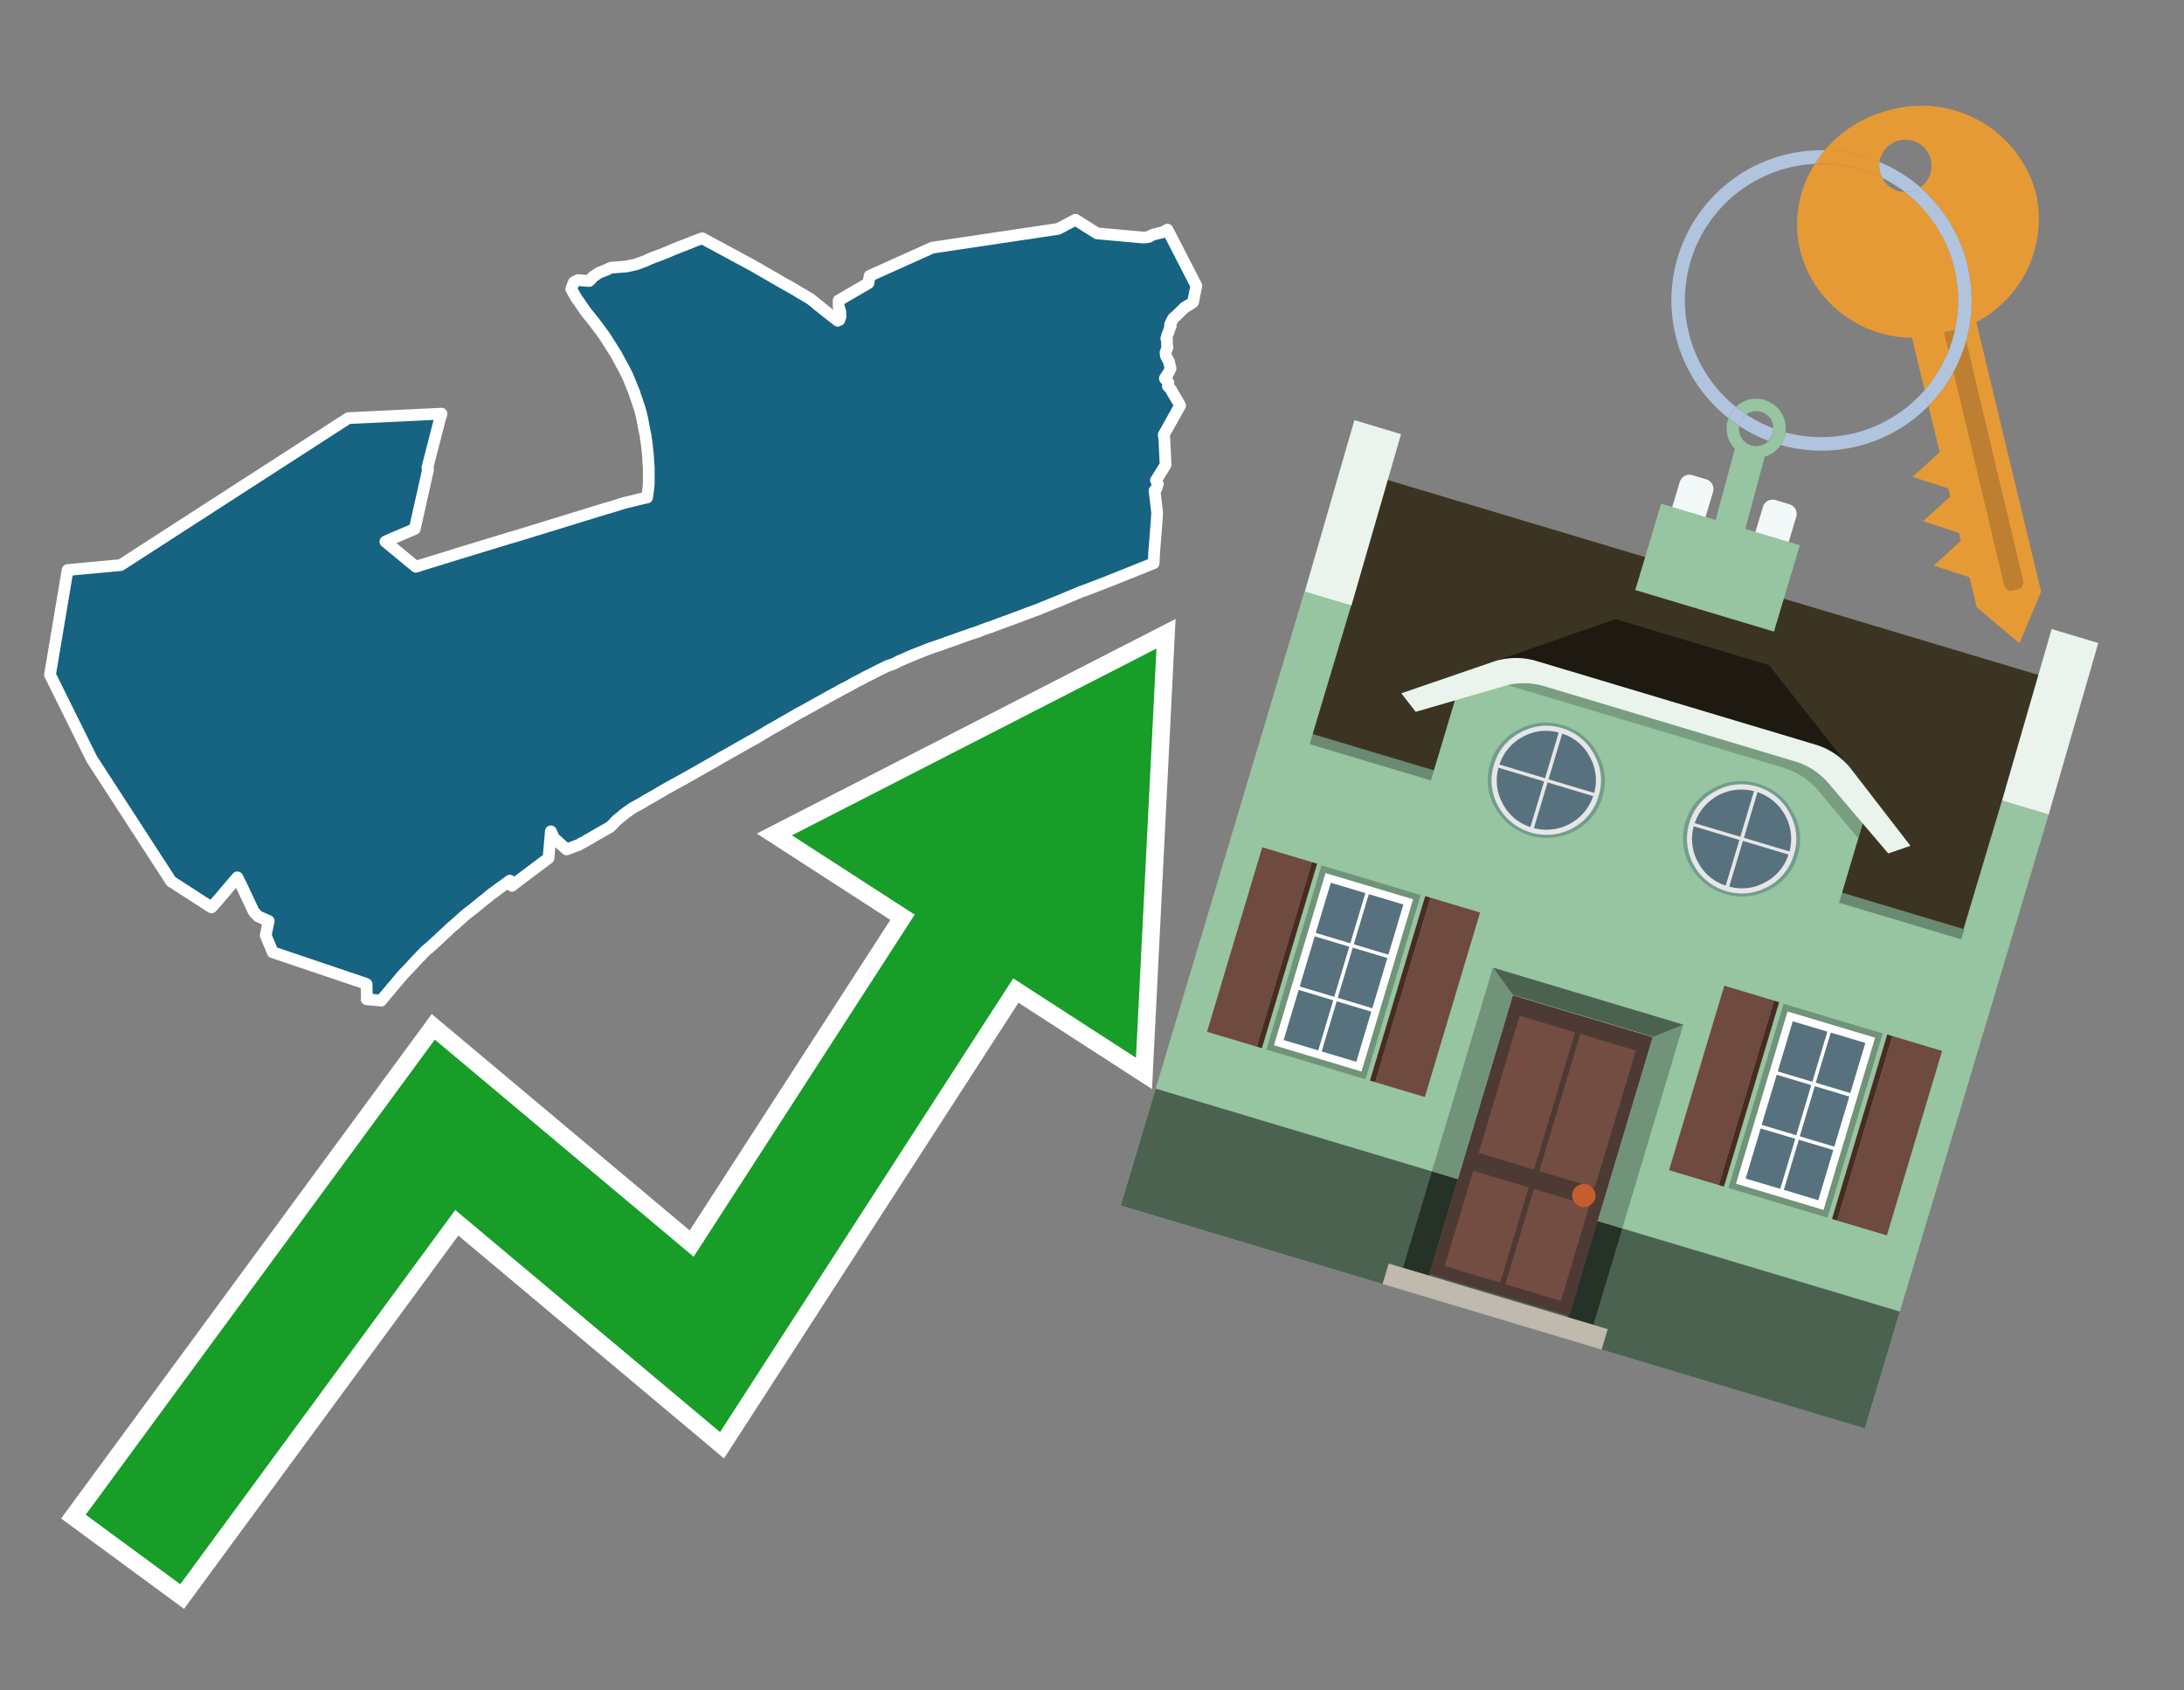 <svg id="Text" xmlns="http://www.w3.org/2000/svg" width="93.05" height="72" viewBox="0 0 93.05 72"><rect x="0" y="0" width="93.05" height="72" fill="#808080" stroke="none"/><polygon points="2.13,28.74 2.88,24.28 5.14,24.07 14.84,17.81 18.81,17.62 18.72,17.93 18.21,19.92 18.24,19.99 17.67,22.53 16.66,22.96 16.42,23.07 17.45,23.92 17.72,24.14 18.07,24.03 19.59,23.56 21.46,22.99 21.69,22.92 21.9,22.86 22.1,22.8 25.42,21.78 25.54,21.74 25.66,21.71 25.77,21.67 25.92,21.63 26.02,21.6 26.19,21.55 26.32,21.51 26.5,21.45 26.61,21.42 26.73,21.39 26.94,21.34 27.1,21.3 27.22,21.27 27.39,21.23 27.57,21.19 27.63,20.75 27.64,20.59 27.64,20.53 27.64,20.31 27.64,20.1 27.64,19.88 27.62,19.68 27.61,19.43 27.6,19.33 27.58,19.14 27.57,19.07 27.57,19.04 27.56,18.96 27.54,18.81 27.52,18.67 27.51,18.58 27.49,18.48 27.48,18.44 27.43,18.19 27.37,17.86 27.32,17.65 27.3,17.56 27.29,17.53 27.28,17.5 27.23,17.33 27.11,16.97 27.09,16.92 27.08,16.88 27.05,16.81 27.02,16.7 26.88,16.36 26.83,16.23 26.75,16.04 26.66,15.86 26.61,15.76 26.56,15.66 26.49,15.54 26.39,15.35 26.36,15.3 26.26,15.11 26.23,15.06 26.18,14.98 25.9,14.54 25.76,14.32 25.55,14.03 25.36,13.78 25.31,13.71 25.01,13.34 24.85,13.12 24.66,12.84 24.57,12.72 24.34,12.32 24.36,12.25 24.45,12.02 24.63,11.93 25.1,11.97 25.19,11.89 25.22,11.83 25.26,11.79 25.37,11.72 25.41,11.69 25.47,11.65 25.54,11.61 25.62,11.58 25.72,11.54 25.85,11.49 25.94,11.44 26.05,11.4 26.69,11.35 27.06,11.27 27.18,11.23 27.29,11.19 27.43,11.14 27.55,11.09 27.61,11.06 27.7,11.02 27.83,10.97 27.9,10.94 28.02,10.9 28.15,10.85 28.23,10.82 28.32,10.78 28.4,10.75 28.47,10.72 28.54,10.69 28.63,10.65 28.7,10.62 28.81,10.58 28.95,10.52 29.08,10.47 29.17,10.44 29.26,10.4 29.35,10.37 29.46,10.32 29.54,10.29 29.64,10.25 29.72,10.22 29.83,10.18 29.92,10.15 32.07,11.31 33.44,12.1 33.51,12.14 33.64,12.21 33.76,12.28 33.92,12.37 33.98,12.41 34.03,12.44 34.11,12.49 34.19,12.53 34.29,12.59 34.33,12.62 34.44,12.68 34.55,12.75 34.77,12.93 34.85,13 34.9,13.03 35.04,13.15 35.08,13.18 35.12,13.21 35.22,13.29 35.37,13.41 35.69,13.66 35.76,13.63 35.81,13.48 35.8,13.25 35.73,13.06 35.73,12.8 37,12.06 37.05,11.75 39.72,10.55 45.08,9.75 45.82,9.36 46.74,9.94 48.73,10.12 48.95,10.09 49.01,10.05 49.07,10.02 49.14,9.99 49.55,9.89 49.74,9.78 50.97,12.17 50.83,12.87 50.71,12.96 50.48,13.09 50.11,13.45 50.04,13.51 49.99,13.55 49.89,13.74 49.86,13.81 49.85,13.84 49.88,13.89 49.86,13.93 49.81,14.06 49.8,14.09 49.79,14.13 49.76,14.21 49.74,14.24 49.73,14.27 49.71,14.36 49.7,14.39 49.69,14.42 49.72,14.48 49.72,14.59 49.72,14.67 49.73,14.73 49.74,14.79 49.73,14.83 49.7,14.88 49.69,14.93 49.66,15.01 49.67,15.14 49.7,15.21 49.72,15.24 49.8,15.39 49.81,15.42 49.81,15.45 49.82,15.48 49.83,15.51 49.84,15.58 49.86,15.63 49.87,15.69 49.82,15.81 49.76,15.92 49.73,15.97 49.65,16.08 49.63,16.12 49.66,16.16 49.75,16.26 49.78,16.3 49.76,16.45 49.79,16.48 49.87,16.57 50.28,17.27 49.58,18.52 49.61,18.71 49.61,18.77 49.66,19.8 49.25,20.46 49.28,20.5 49.33,20.62 49.32,20.65 49.31,20.68 49.27,20.8 49.24,20.85 49.19,20.9 49.3,21.83 49.28,22.21 49.27,22.29 49.26,22.45 49.24,22.69 49.18,23.44 49.17,23.61 49.15,23.99 48.28,24.34 47.98,24.46 47.18,24.78 46.19,25.16 46.07,25.2 45.04,25.63 44.96,25.66 44.47,25.86 44.23,25.96 44.06,26.02 43.71,26.15 43.18,26.35 42.44,26.62 42.29,26.68 42.02,26.77 41.83,26.84 41.71,26.89 41.63,26.92 41.41,26.99 41.29,27.03 41.01,27.13 40.76,27.22 40.33,27.37 40.17,27.43 39.94,27.51 39.73,27.58 39.56,27.64 39.03,27.85 38.76,27.96 38.69,27.99 38.42,28.11 38.32,28.15 38.09,28.27 37.8,28.37 37.66,28.44 37.58,28.48 37.45,28.54 37.2,28.67 36.84,28.85 36.75,28.9 36.66,28.95 36.6,28.98 36.51,29.02 36.28,29.15 36.18,29.21 35.92,29.34 35.72,29.45 35.66,29.49 35.57,29.53 35.43,29.61 35.28,29.69 35.23,29.72 35.16,29.76 34.8,29.96 34.4,30.18 34.17,30.31 34.05,30.37 33.06,30.94 32.86,31.05 32.31,31.38 32.23,31.43 31.97,31.57 31.77,31.68 31.67,31.74 30.86,32.2 30.78,32.24 30.56,32.37 30.46,32.43 30.02,32.68 29.51,32.97 29.35,33.06 29.24,33.12 28.99,33.26 28.48,33.54 28.32,33.63 27.93,33.86 27.61,34.04 27.49,34.11 27.35,34.2 27.29,34.23 27.24,34.26 26.98,34.4 26.76,34.55 26.61,34.66 26.56,34.7 26.36,34.87 26.29,34.92 26.21,35 26.13,35.09 26,35.22 25.21,35.67 25.17,35.7 25.04,35.77 24.92,35.84 24.83,35.89 24.76,35.92 24.69,35.97 24.63,36 24.53,36.03 24.33,36.11 24.14,36.18 23.64,35.73 23.57,35.64 23.54,35.56 23.47,35.41 23.37,36.55 21.84,37.7 21.81,37.73 21.72,37.51 21.09,37.97 21.02,38.03 20.96,38.06 20.83,38.17 20.72,38.26 20.54,38.4 20.36,38.55 20.15,38.72 19.93,38.89 19.87,38.94 19.82,38.98 19.73,39.06 19.67,39.11 19.64,39.14 19.58,39.19 19.36,39.39 19.31,39.43 19.25,39.48 19.15,39.57 19.06,39.66 18.74,39.95 18.68,40.02 18.58,40.1 18.54,40.14 18.3,40.36 18.15,40.48 17.83,40.81 17.79,40.85 17.76,40.88 17.45,41.22 17.18,41.5 17.14,41.54 16.8,41.95 16.76,42 16.7,42.06 16.66,42.11 16.61,42.18 16.58,42.21 16.46,42.35 16.36,42.47 16.24,42.62 15.62,42.56 15.63,42.53 15.62,41.92 15.56,41.89 11.62,40.56 11.32,39.84 11.42,39.36 11.45,39.23 11,39.03 10.81,38.83 10.26,37.66 10.23,37.61 10.15,37.44 10.11,37.37 9.32,38.3 9.01,38.65 7.29,37.54 3.91,32.33 " fill="#166382" stroke="#fff" stroke-linejoin="round" stroke-width="0.5"/><polygon points="49.272 27.624 33.741 35.58 38.97 38.959 29.553 53.529 18.525 44.281 3.652 64.518 7.681 67.479 19.396 51.538 30.678 60.999 43.169 41.673 48.398 45.053 49.272 27.624" fill="none" stroke="#fff" stroke-miterlimit="10" stroke-width="1.5"/><polygon points="49.272 27.624 33.741 35.58 38.97 38.959 29.553 53.529 18.525 44.281 3.652 64.518 7.681 67.479 19.396 51.538 30.678 60.999 43.169 41.673 48.398 45.053 49.272 27.624" fill="#179d28"/><path d="M80.19,7.577a1.16,1.16,0,0,1-.094-.251,1.114,1.114,0,0,1-.018-.429A6.367,6.367,0,0,0,77.743,6.4a5.269,5.269,0,0,0-.423.577c.1,0,.192-.007.288-.007A5.794,5.794,0,0,1,80.19,7.577Z" fill="#e69a35"/><path d="M77.608,6.4A6.394,6.394,0,0,0,73.64,17.81a1.26,1.26,0,0,1,.317-.48A5.821,5.821,0,0,1,77.32,6.981a5.269,5.269,0,0,1,.423-.577Z" fill="#b0c4de"/><path d="M84.2,13.72a4.962,4.962,0,0,0,2.545-5.48,5.047,5.047,0,0,0-6.179-3.566A5.322,5.322,0,0,0,77.743,6.4a6.367,6.367,0,0,1,2.335.493,1.114,1.114,0,1,1,1.736,1.084,6.392,6.392,0,0,1,.347,9.3l.479,1.985-.438.4-.716.648.92.3.6.2.082.341-.438.4-.716.648.92.3.605.2.082.341-.438.4-.716.649.92.3.605.2.307,1.274,1.821,1.534.921-2.2Z" fill="#e69a35"/><path d="M81.154,8.179a1.115,1.115,0,0,1-.964-.6,5.794,5.794,0,0,0-2.582-.6c-.1,0-.192,0-.288.007a4.783,4.783,0,0,0-.625,3.685,4.962,4.962,0,0,0,4.765,3.715L82,16.617a5.82,5.82,0,0,0-.846-8.438Z" fill="#e69a35"/><path d="M74.1,18.142a6.386,6.386,0,0,0,1.232.63.73.73,0,0,0,.224-.527h0a5.783,5.783,0,0,1-1.159-.593A.733.733,0,0,0,74.1,18.142Z" fill="#b0c4de"/><path d="M74.4,17.652q-.228-.152-.44-.322a1.26,1.26,0,0,0-.317.48c.148.117.3.228.46.332A.733.733,0,0,1,74.4,17.652Z" fill="#b0c4de"/><path d="M74.824,16.984a1.257,1.257,0,0,0-.867.346c.141.114.288.222.44.322a.731.731,0,0,1,1.159.593h0a.732.732,0,1,1-1.463,0,.7.7,0,0,1,.007-.1c-.158-.1-.312-.215-.46-.332a1.258,1.258,0,0,0,.273,1.3l-.979,3.635,1.275.341.98-3.639a1.266,1.266,0,0,0,.681-.5,1.249,1.249,0,0,0,.2-.538,1.328,1.328,0,0,0,.012-.168A1.262,1.262,0,0,0,74.824,16.984Z" fill="#97c4a1"/><path d="M85.974,25.1l-.226.053a.3.3,0,0,1-.362-.223l-2.56-10.777.81-.193L86.2,24.736A.3.3,0,0,1,85.974,25.1Z" fill="#bf7f32"/><path d="M80.1,7.326a1.16,1.16,0,0,0,.094.251,5.833,5.833,0,0,1,.964.6,1.137,1.137,0,0,0,.287-.031,1.108,1.108,0,0,0,.373-.167A6.371,6.371,0,0,0,80.078,6.9,1.114,1.114,0,0,0,80.1,7.326Z" fill="#b0c4de"/><path d="M77.608,18.618a5.836,5.836,0,0,1-1.534-.2,1.24,1.24,0,0,1-.2.537,6.4,6.4,0,0,0,6.291-1.666L82,16.617A5.807,5.807,0,0,1,77.608,18.618Z" fill="#b0c4de"/><path d="M81.814,7.981a1.108,1.108,0,0,1-.373.167,1.137,1.137,0,0,1-.287.031A5.82,5.82,0,0,1,82,16.617l.161.667a6.392,6.392,0,0,0-.347-9.3Z" fill="#b0c4de"/><polygon points="83.79 39.753 55.78 31.364 58.988 20.404 86.964 28.783 83.79 39.753 83.79 39.753" fill="#3c3422" fill-rule="evenodd"/><polygon points="81.705 53.32 87.284 34.692 85.297 34.097 83.656 39.575 55.926 31.269 57.567 25.791 55.579 25.196 47.746 51.348 79.451 60.844 81.705 53.32" fill="#97c4a1" fill-rule="evenodd"/><rect x="69.522" y="21.148" width="0.444" height="28.983" transform="translate(15.592 92.226) rotate(-73.326)" opacity="0.3"/><polygon points="87.284 34.692 85.297 34.097 87.411 26.793 89.398 27.388 87.284 34.692 87.284 34.692" fill="#eaf3ec" fill-rule="evenodd"/><polygon points="57.578 25.794 55.591 25.199 57.705 17.896 59.692 18.491 57.578 25.794 57.578 25.794" fill="#eaf3ec" fill-rule="evenodd"/><polygon points="79.451 60.844 80.943 55.865 49.238 46.369 47.747 51.348 79.451 60.844 79.451 60.844" fill="#4c6251" fill-rule="evenodd"/><path d="M71.566,20.528l-.522,1.743,1.418.425.523-1.744a.432.432,0,0,0-.289-.536l-.593-.177A.431.431,0,0,0,71.566,20.528Z" fill="#f3f9f8" fill-rule="evenodd"/><path d="M75.111,21.589l-.522,1.743,1.418.425.522-1.743a.43.43,0,0,0-.289-.536l-.593-.178A.43.43,0,0,0,75.111,21.589Z" fill="#f3f9f8" fill-rule="evenodd"/><polygon points="75.368 28.329 68.829 26.37 63.807 28.121 78.733 32.591 75.368 28.329" fill="#1e1a11"/><polygon points="78.248 32.422 64.442 28.287 62.236 28.998 60.064 36.247 77.453 41.455 79.651 34.116 78.248 32.422" fill="#97c4a1"/><path d="M77.74,32.516S65.088,28.725,65,28.7l-.938.43,11.892,3.562a3.175,3.175,0,0,1,1.532,1l1.685,2.02.327-1.09Z" fill-rule="evenodd" opacity="0.2"/><path d="M77.35,31.716,65.458,28.154a3.041,3.041,0,0,0-1.854.037l-3.9,1.339.611.79,3.626-1.054a3.045,3.045,0,0,1,1.855-.037l10.673,3.2A3.028,3.028,0,0,1,78,33.477l2.45,2.874.945-.325-2.518-3.26A3.036,3.036,0,0,0,77.35,31.716Z" fill="#eaf3ec"/><polygon points="76.683 23.223 70.773 21.453 69.671 25.132 75.581 26.902 76.683 23.223 76.683 23.223" fill="#97c4a1" fill-rule="evenodd"/><g id="Symbol_9_0_Layer2_0_MEMBER_8_MEMBER_21_MEMBER_0_FILL" data-name="Symbol 9 0 Layer2 0 MEMBER 8 MEMBER 21 MEMBER 0 FILL"><path d="M66.584,30.892a2.39,2.39,0,0,0-1.891.189,2.317,2.317,0,0,0-1.2,1.448A2.345,2.345,0,0,0,63.7,34.4a2.528,2.528,0,0,0,3.367,1.008,2.339,2.339,0,0,0,1.2-1.447,2.313,2.313,0,0,0-.208-1.87A2.394,2.394,0,0,0,66.584,30.892Z" fill="#729d8c"/></g><g id="Symbol_9_0_Layer2_0_MEMBER_8_MEMBER_21_MEMBER_1_FILL" data-name="Symbol 9 0 Layer2 0 MEMBER 8 MEMBER 21 MEMBER 1 FILL"><path d="M66.547,31.016a2.241,2.241,0,0,0-1.769.185,2.213,2.213,0,0,0-1.127,1.376,2.239,2.239,0,0,0,.185,1.768,2.341,2.341,0,0,0,3.145.942,2.234,2.234,0,0,0,1.126-1.376,2.207,2.207,0,0,0-.185-1.768A2.237,2.237,0,0,0,66.547,31.016Z" fill="#e6e6e6"/></g><g id="Symbol_9_0_Layer2_0_MEMBER_8_MEMBER_21_MEMBER_2_MEMBER_0_FILL" data-name="Symbol 9 0 Layer2 0 MEMBER 8 MEMBER 21 MEMBER 2 MEMBER 0 FILL"><path d="M65.787,33.284,63.843,32.7a2.036,2.036,0,0,0,.186,1.539,2.015,2.015,0,0,0,1.175.986Z" fill="#58717f"/></g><g id="Symbol_9_0_Layer2_0_MEMBER_8_MEMBER_21_MEMBER_2_MEMBER_1_FILL" data-name="Symbol 9 0 Layer2 0 MEMBER 8 MEMBER 21 MEMBER 2 MEMBER 1 FILL"><path d="M65.827,33.148l.582-1.944a2.01,2.01,0,0,0-1.523.178,2.037,2.037,0,0,0-1,1.183Z" fill="#58717f"/></g><g id="Symbol_9_0_Layer2_0_MEMBER_8_MEMBER_21_MEMBER_2_MEMBER_2_FILL" data-name="Symbol 9 0 Layer2 0 MEMBER 8 MEMBER 21 MEMBER 2 MEMBER 2 FILL"><path d="M67.878,33.91l-1.943-.582-.582,1.944a2.1,2.1,0,0,0,2.525-1.362Z" fill="#58717f"/></g><g id="Symbol_9_0_Layer2_0_MEMBER_8_MEMBER_21_MEMBER_2_MEMBER_3_FILL" data-name="Symbol 9 0 Layer2 0 MEMBER 8 MEMBER 21 MEMBER 2 MEMBER 3 FILL"><path d="M66.558,31.249l-.582,1.943,1.943.582a2.031,2.031,0,0,0-.186-1.539A2.009,2.009,0,0,0,66.558,31.249Z" fill="#58717f"/></g><g id="Symbol_9_0_Layer2_0_MEMBER_8_MEMBER_21_MEMBER_0_FILL-2" data-name="Symbol 9 0 Layer2 0 MEMBER 8 MEMBER 21 MEMBER 0 FILL"><path d="M74.9,33.384a2.4,2.4,0,0,0-1.891.189,2.316,2.316,0,0,0-1.2,1.448,2.341,2.341,0,0,0,.209,1.87A2.527,2.527,0,0,0,75.387,37.9a2.345,2.345,0,0,0,1.2-1.447,2.314,2.314,0,0,0-.209-1.87A2.389,2.389,0,0,0,74.9,33.384Z" fill="#729d8c"/></g><g id="Symbol_9_0_Layer2_0_MEMBER_8_MEMBER_21_MEMBER_1_FILL-2" data-name="Symbol 9 0 Layer2 0 MEMBER 8 MEMBER 21 MEMBER 1 FILL"><path d="M74.867,33.508a2.239,2.239,0,0,0-1.768.185,2.21,2.21,0,0,0-1.127,1.376,2.316,2.316,0,0,0,1.564,2.883,2.261,2.261,0,0,0,1.765-.173A2.237,2.237,0,0,0,76.428,36.4a2.209,2.209,0,0,0-.185-1.769A2.239,2.239,0,0,0,74.867,33.508Z" fill="#e6e6e6"/></g><g id="Symbol_9_0_Layer2_0_MEMBER_8_MEMBER_21_MEMBER_2_MEMBER_0_FILL-2" data-name="Symbol 9 0 Layer2 0 MEMBER 8 MEMBER 21 MEMBER 2 MEMBER 0 FILL"><path d="M74.107,35.776l-1.943-.582a2.031,2.031,0,0,0,.186,1.539,2.009,2.009,0,0,0,1.175.986Z" fill="#58717f"/></g><g id="Symbol_9_0_Layer2_0_MEMBER_8_MEMBER_21_MEMBER_2_MEMBER_1_FILL-2" data-name="Symbol 9 0 Layer2 0 MEMBER 8 MEMBER 21 MEMBER 2 MEMBER 1 FILL"><path d="M74.148,35.64,74.73,33.7a2.1,2.1,0,0,0-2.525,1.362Z" fill="#58717f"/></g><g id="Symbol_9_0_Layer2_0_MEMBER_8_MEMBER_21_MEMBER_2_MEMBER_2_FILL-2" data-name="Symbol 9 0 Layer2 0 MEMBER 8 MEMBER 21 MEMBER 2 MEMBER 2 FILL"><path d="M76.2,36.4l-1.943-.582-.582,1.944a2.015,2.015,0,0,0,1.523-.178A2.036,2.036,0,0,0,76.2,36.4Z" fill="#58717f"/></g><g id="Symbol_9_0_Layer2_0_MEMBER_8_MEMBER_21_MEMBER_2_MEMBER_3_FILL-2" data-name="Symbol 9 0 Layer2 0 MEMBER 8 MEMBER 21 MEMBER 2 MEMBER 3 FILL"><path d="M74.879,33.741,74.3,35.684l1.943.582a2.1,2.1,0,0,0-1.361-2.525Z" fill="#58717f"/></g><polygon points="51.426 43.946 53.542 44.58 55.896 36.723 53.78 36.089 51.426 43.946 51.426 43.946" fill="#6e4a3f" fill-rule="evenodd"/><polygon points="53.542 44.58 53.764 44.647 56.117 36.789 55.896 36.723 53.542 44.58 53.542 44.58" fill="#482b22" fill-rule="evenodd"/><polygon points="60.706 46.726 58.59 46.092 60.943 38.235 63.059 38.868 60.706 46.726 60.706 46.726" fill="#6e4a3f" fill-rule="evenodd"/><polygon points="58.59 46.092 58.368 46.026 60.722 38.168 60.943 38.235 58.59 46.092 58.59 46.092" fill="#482b22" fill-rule="evenodd"/><rect x="53.146" y="39.209" width="8.19" height="4.408" transform="translate(1.145 84.365) rotate(-73.326)" fill="#719379"/><polygon points="60.205 38.304 56.474 37.187 54.277 44.522 58.008 45.639 60.205 38.304 60.205 38.304" fill="#fff" fill-rule="evenodd"/><path d="M59.792,38.527l-.64,2.136-1.474-.442.639-2.135,1.475.441Zm-1.621-.485-.64,2.136-1.474-.442L56.7,37.6l1.474.442Zm-2.158,1.84,1.475.441-.64,2.136-1.474-.441.639-2.136Zm-.683,2.282,1.474.441-.639,2.136L54.69,44.3l.64-2.135Zm.981,2.621.639-2.136,1.475.442-.64,2.135-1.474-.441Zm2.158-1.84L56.994,42.5l.64-2.136,1.474.442-.639,2.136Z" fill="#58717f" fill-rule="evenodd"/><polygon points="80.39 52.621 78.274 51.988 80.628 44.13 82.743 44.764 80.39 52.621 80.39 52.621" fill="#6e4a3f" fill-rule="evenodd"/><polygon points="78.274 51.988 78.053 51.921 80.406 44.064 80.628 44.13 78.274 51.988 78.274 51.988" fill="#482b22" fill-rule="evenodd"/><polygon points="71.111 49.842 73.227 50.476 75.58 42.619 73.464 41.985 71.111 49.842 71.111 49.842" fill="#6e4a3f" fill-rule="evenodd"/><polygon points="73.227 50.476 73.448 50.542 75.802 42.685 75.58 42.619 73.227 50.476 73.227 50.476" fill="#482b22" fill-rule="evenodd"/><rect x="72.83" y="45.105" width="8.19" height="4.408" transform="translate(9.534 107.426) rotate(-73.326)" fill="#719379"/><polygon points="76.159 43.083 79.889 44.2 77.692 51.535 73.962 50.418 76.159 43.083 76.159 43.083" fill="#fff" fill-rule="evenodd"/><path d="M76.381,43.5l1.475.442-.64,2.135-1.475-.441.64-2.136ZM78,43.981l1.474.442-.64,2.136-1.474-.442L78,43.981Zm.791,2.724-.64,2.135L76.679,48.4l.64-2.136,1.474.442Zm-.684,2.282-.639,2.135L76,50.68l.64-2.135,1.474.442Zm-2.26,1.65L74.375,50.2l.639-2.135,1.475.441-.64,2.136Zm-.791-2.724.64-2.135,1.474.441-.639,2.136-1.475-.442Z" fill="#58717f" fill-rule="evenodd"/><polygon points="67.888 56.431 69.118 52.323 68.019 51.994 66.789 56.102 67.888 56.431 67.888 56.431" fill="#263128" fill-rule="evenodd"/><polygon points="60.877 54.331 62.108 50.223 61.007 49.894 59.776 54.002 60.877 54.331 60.877 54.331" fill="#263128" fill-rule="evenodd"/><g id="Symbol_9_0_Layer2_0_MEMBER_8_MEMBER_12_MEMBER_0_FILL" data-name="Symbol 9 0 Layer2 0 MEMBER 8 MEMBER 12 MEMBER 0 FILL"><path d="M70.418,44.178l-5.965-1.786L60.9,54.27l5.964,1.786Z" fill="#4e3a34"/></g><g id="Symbol_9_0_Layer2_0_MEMBER_8_MEMBER_12_MEMBER_1_MEMBER_0_FILL" data-name="Symbol 9 0 Layer2 0 MEMBER 8 MEMBER 12 MEMBER 1 MEMBER 0 FILL"><path d="M65.358,49.815l1.75-5.843-2.363-.708L63,49.107Z" fill="#744d42"/></g><g id="Symbol_9_0_Layer2_0_MEMBER_8_MEMBER_12_MEMBER_1_MEMBER_1_FILL" data-name="Symbol 9 0 Layer2 0 MEMBER 8 MEMBER 12 MEMBER 1 MEMBER 1 FILL"><path d="M67.331,44.039l-1.75,5.842,2.364.708,1.75-5.842Z" fill="#744d42"/></g><g id="Symbol_9_0_Layer2_0_MEMBER_8_MEMBER_12_MEMBER_2_MEMBER_0_FILL" data-name="Symbol 9 0 Layer2 0 MEMBER 8 MEMBER 12 MEMBER 2 MEMBER 0 FILL"><path d="M63.915,54.633l1.215-4.058-2.363-.707-1.215,4.057Z" fill="#744d42"/></g><g id="Symbol_9_0_Layer2_0_MEMBER_8_MEMBER_12_MEMBER_2_MEMBER_1_FILL" data-name="Symbol 9 0 Layer2 0 MEMBER 8 MEMBER 12 MEMBER 2 MEMBER 1 FILL"><path d="M66.5,55.407l1.215-4.057-2.363-.708L64.138,54.7Z" fill="#744d42"/></g><g id="Symbol_9_0_Layer2_0_MEMBER_8_MEMBER_13_FILL" data-name="Symbol 9 0 Layer2 0 MEMBER 8 MEMBER 13 FILL"><path d="M67.959,51.058a.439.439,0,0,0-.045-.367.487.487,0,0,0-.669-.2.445.445,0,0,0-.239.282.457.457,0,0,0,.041.378.481.481,0,0,0,.293.242.459.459,0,0,0,.377-.042A.453.453,0,0,0,67.959,51.058Z" fill="#c35e2d"/></g><g id="Symbol_9_0_Layer2_0_MEMBER_8_MEMBER_14_FILL" data-name="Symbol 9 0 Layer2 0 MEMBER 8 MEMBER 14 FILL"><path d="M64.557,42.047l-.951-.833-2.6,8.68,1.1.329Z" fill="#719379"/></g><g id="Symbol_9_0_Layer2_0_MEMBER_8_MEMBER_15_FILL" data-name="Symbol 9 0 Layer2 0 MEMBER 8 MEMBER 15 FILL"><path d="M71.718,43.643l-1.2.19L68.072,52.01l1.046.313Z" fill="#719379"/></g><g id="Symbol_9_0_Layer2_0_MEMBER_8_MEMBER_16_FILL" data-name="Symbol 9 0 Layer2 0 MEMBER 8 MEMBER 16 FILL"><path d="M63.627,41.22l.836,1.156,5.961,1.786,1.294-.519Z" fill="#4c6251"/></g><polygon points="58.905 54.69 59.166 53.819 68.498 56.614 68.237 57.485 58.905 54.69 58.905 54.69" fill="#c0b9ad" fill-rule="evenodd"/></svg>